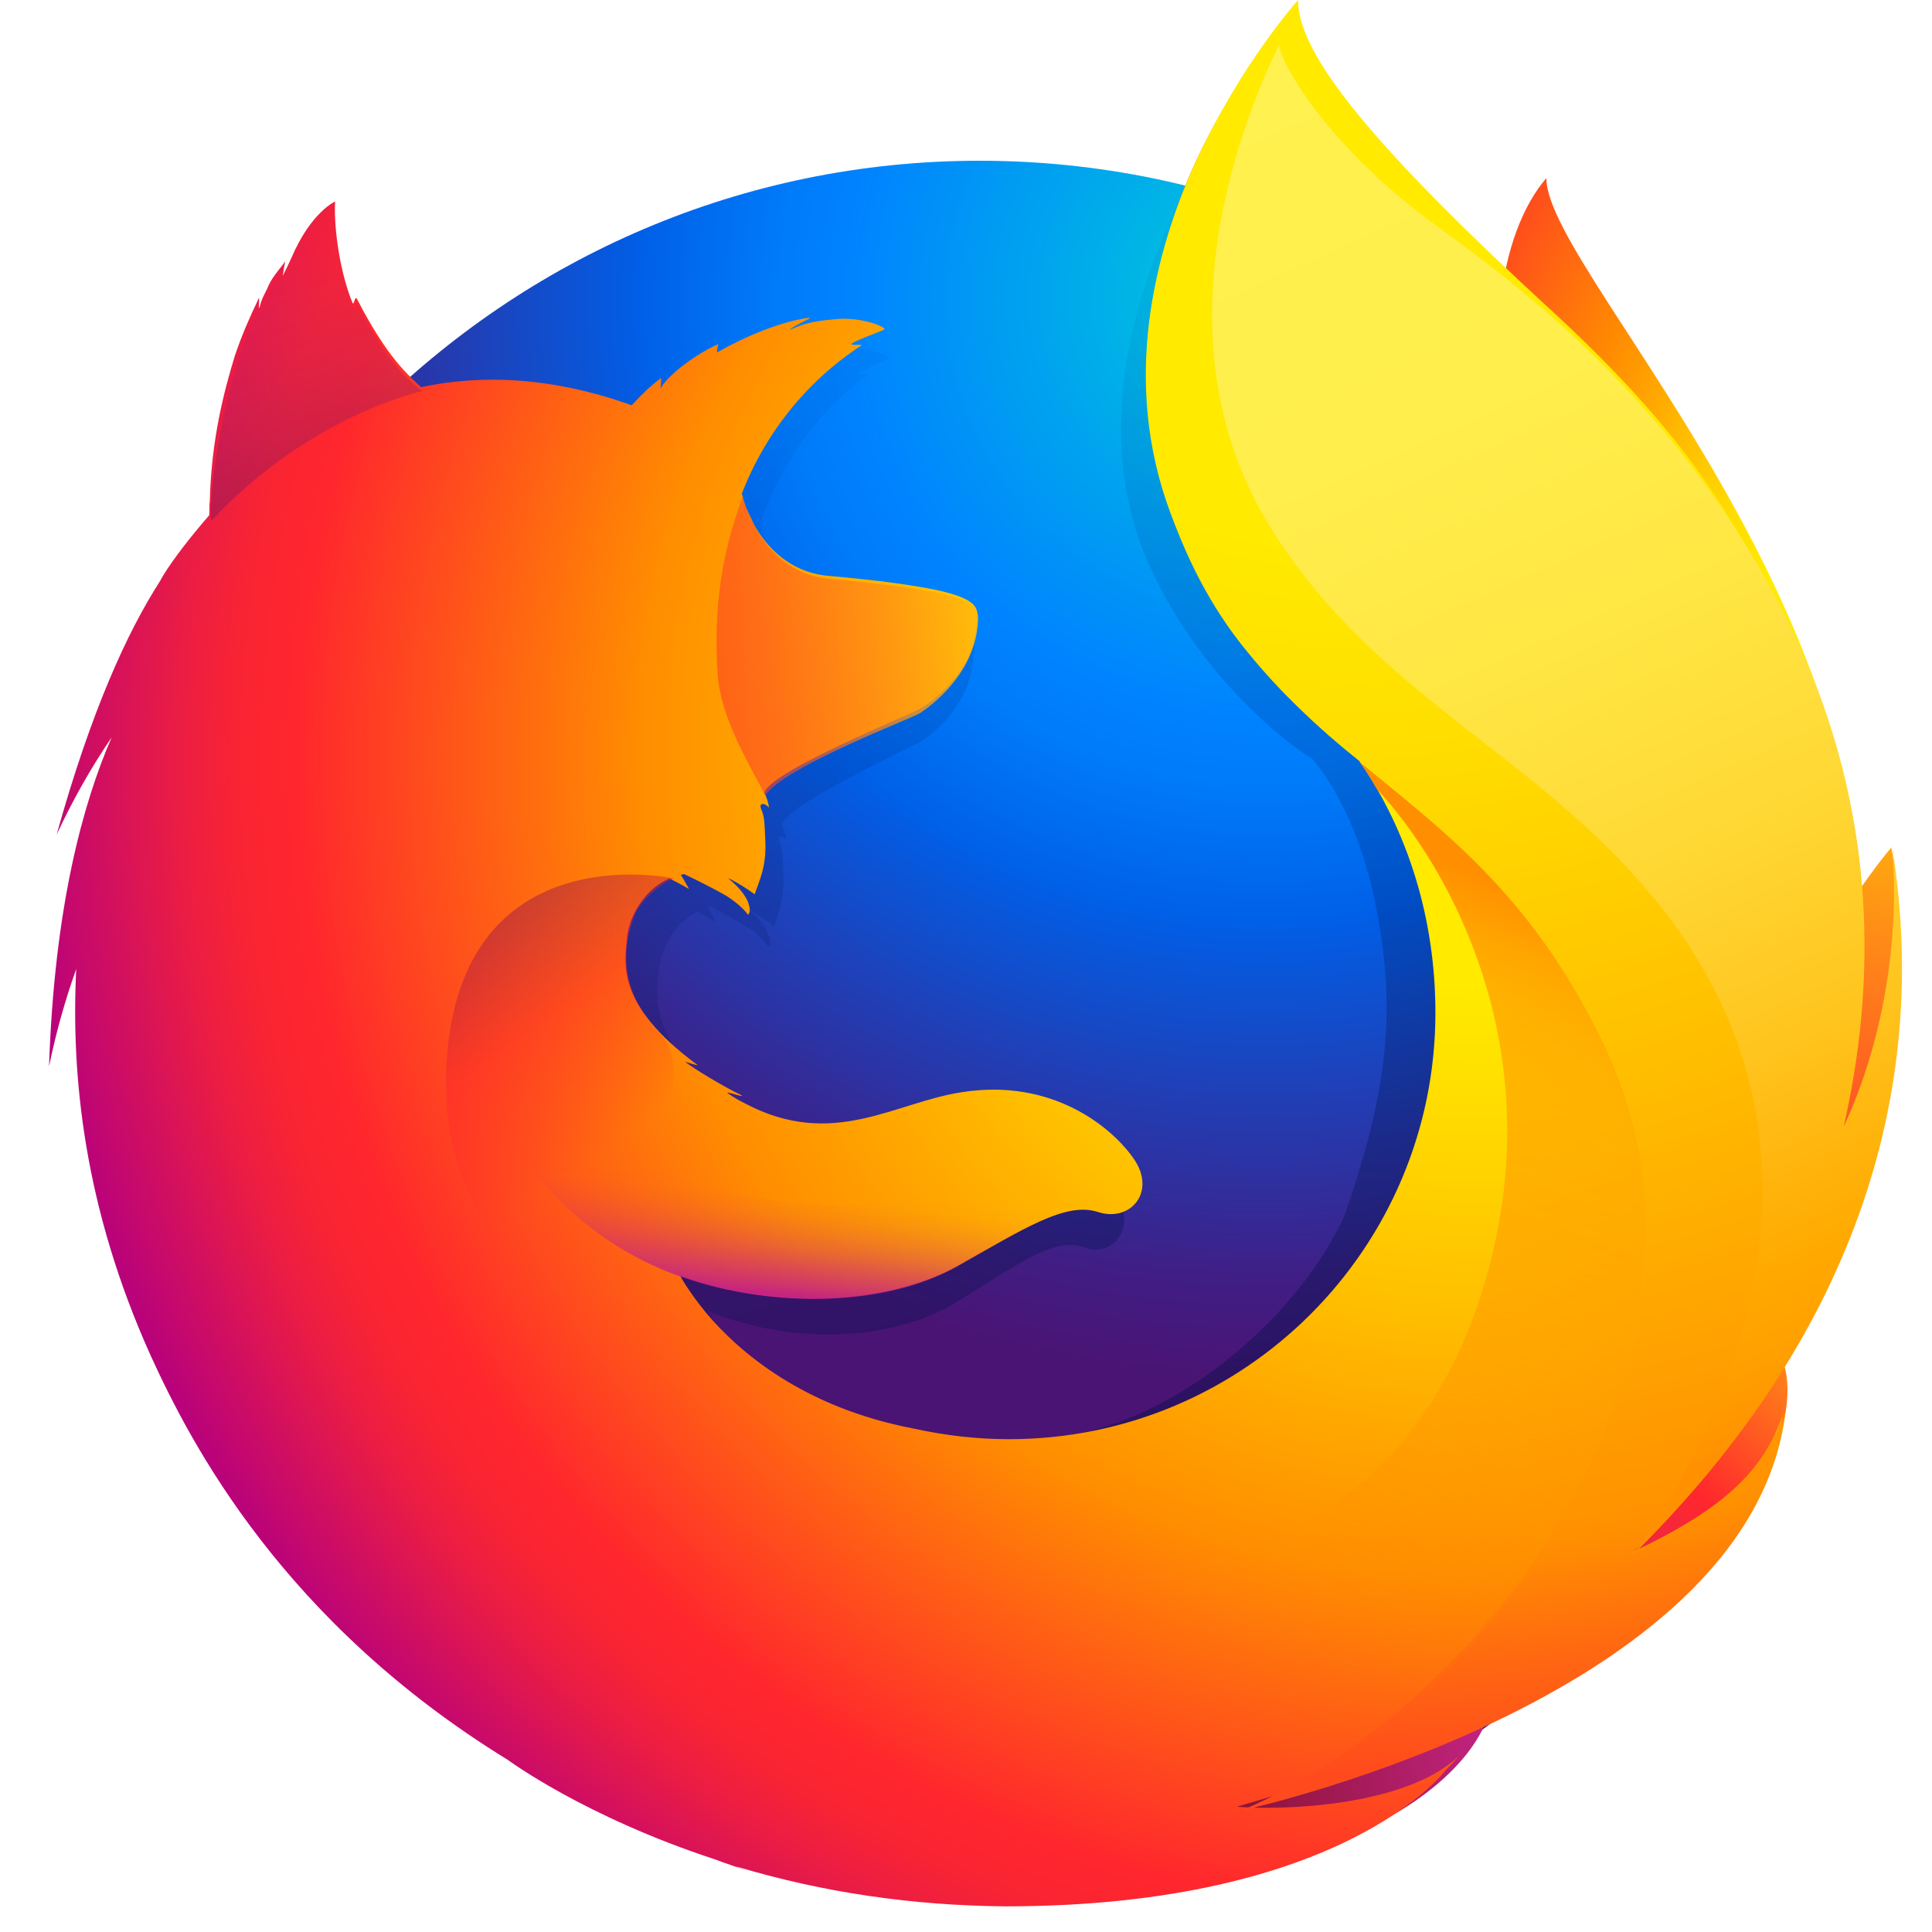 <?xml version="1.0" encoding="utf-8"?>
<!-- Generator: Adobe Illustrator 26.2.1, SVG Export Plug-In . SVG Version: 6.00 Build 0)  -->
<svg version="1.1" id="Layer_1" xmlns="http://www.w3.org/2000/svg" xmlns:xlink="http://www.w3.org/1999/xlink" x="0px" y="0px"
	 viewBox="0 0 256 256" style="enable-background:new 0 0 256 256;" xml:space="preserve">
<style type="text/css">
	.st0{fill:url(#SVGID_1_);}
	.st1{fill:url(#_Path__00000168076121051668553400000015990853131129352379_);}
	.st2{fill:url(#SVGID_00000012449410013905477890000013751879371539975303_);}
	.st3{fill:url(#SVGID_00000139985201870265101080000007768656699438662817_);}
	.st4{fill:url(#SVGID_00000095306473611660885740000007774074578116427916_);}
	.st5{fill:url(#SVGID_00000090265860323778544000000001402271157244664741_);}
	.st6{fill:url(#SVGID_00000181073638747278695450000009895411314161775253_);}
	.st7{fill:url(#SVGID_00000144319769664016376600000002398408136688148100_);}
	.st8{fill:url(#SVGID_00000052087768981642514450000000906724409065000637_);}
	.st9{fill:url(#SVGID_00000026148537715480335660000001493241760671655349_);}
	.st10{fill:url(#SVGID_00000121966446727165848930000017078843593509429141_);}
	.st11{fill:url(#SVGID_00000181049581895929373250000001262919679759053494_);}
	.st12{fill:url(#SVGID_00000048494118832636815110000001300368447554676908_);}
	.st13{fill:url(#SVGID_00000029753994894099861130000007941764286998000575_);}
</style>
<g id="Layer_2_00000015332652548708488230000008370632914736829347_">
	<g id="Layer_1-2">
		<g id="Layer_2-2">
			<g id="Firefox_-_Large">
				
					<radialGradient id="SVGID_1_" cx="-15430.922" cy="-9366.772" r="116.034" fx="-15438.325" fy="-9366.772" gradientTransform="matrix(0.76 3.000000e-02 -5.000000e-02 1.12 11507.022 11032.013)" gradientUnits="userSpaceOnUse">
					<stop  offset="0.1" style="stop-color:#FFEA00"/>
					<stop  offset="0.17" style="stop-color:#FFDE00"/>
					<stop  offset="0.28" style="stop-color:#FFBF00"/>
					<stop  offset="0.43" style="stop-color:#FF8E00"/>
					<stop  offset="0.77" style="stop-color:#FF272D"/>
					<stop  offset="0.87" style="stop-color:#E0255A"/>
					<stop  offset="0.95" style="stop-color:#CC2477"/>
					<stop  offset="1" style="stop-color:#C42482"/>
				</radialGradient>
				<path class="st0" d="M204.9,23.6c-6.2,7.2-9,23.3-2.8,39.7c6.2,16.4,15.8,12.8,21.8,29.5c7.9,22,4.2,51.6,4.2,51.6
					s9.5,27.4,16.1-1.7C258.8,87.9,204.9,37,204.9,23.6z"/>
				
					<radialGradient id="_Path__00000072243054108771866760000011763158677673149594_" cx="-7949.83" cy="-8847.579" r="203.624" gradientTransform="matrix(1.23 0 0 1.23 9945.878 10921.992)" gradientUnits="userSpaceOnUse">
					<stop  offset="0" style="stop-color:#00CCDA"/>
					<stop  offset="0.22" style="stop-color:#0083FF"/>
					<stop  offset="0.26" style="stop-color:#007AF9"/>
					<stop  offset="0.33" style="stop-color:#0060E8"/>
					<stop  offset="0.33" style="stop-color:#005FE7"/>
					<stop  offset="0.44" style="stop-color:#2639AD"/>
					<stop  offset="0.52" style="stop-color:#401E84"/>
					<stop  offset="0.57" style="stop-color:#4A1475"/>
				</radialGradient>
				<path id="_Path_" style="fill:url(#_Path__00000072243054108771866760000011763158677673149594_);" d="M129.7,250.8
					c63.1,0,114.2-51.4,114.2-114.8S192.8,21.3,129.8,21.3S15.6,72.7,15.6,136C15.5,199.5,66.6,250.8,129.7,250.8z"/>
				
					<linearGradient id="SVGID_00000101816033101194606540000007225250355175597442_" gradientUnits="userSpaceOnUse" x1="145.798" y1="-702.796" x2="96.531" y2="-863.958" gradientTransform="matrix(1 0 0 1 0 890.457)">
					<stop  offset="0" style="stop-color:#000F43;stop-opacity:0.4"/>
					<stop  offset="0.48" style="stop-color:#001962;stop-opacity:0.17"/>
					<stop  offset="1" style="stop-color:#002079;stop-opacity:0"/>
				</linearGradient>
				<path style="fill:url(#SVGID_00000101816033101194606540000007225250355175597442_);" d="M215.3,206.8c-2.5,1.7-5.1,3.3-7.8,4.7
					c3.6-5.2,6.9-10.6,9.9-16.2c2.4-2.7,4.7-5.3,6.5-8.1c0.9-1.4,1.9-3.1,2.9-5.1c6.4-11.6,13.5-30.3,13.7-49.5v-1.5
					c0-4.8-0.5-9.6-1.5-14.3c0.1,0.4,0.1,0.7,0.1,1.1c-0.1-0.3-0.1-0.6-0.2-0.9c0.1,0.5,0.2,1,0.3,1.5c1.3,11.1,0.4,22-4.3,30
					c-0.1,0.1-0.1,0.2-0.2,0.3c2.4-12.2,3.2-25.6,0.5-39c0,0-1.1-6.5-9.1-26.4c-4.6-11.4-12.8-20.8-20.1-27.6
					c-6.4-7.9-12.1-13.1-15.3-16.5c-6.6-7-9.4-12.2-10.6-15.7c-1-0.5-13.7-12.8-14.7-13.3c-5.5,8.6-22.9,35.4-14.7,60.5
					c3.8,11.4,13.2,23.2,23.2,29.8c0.4,0.5,5.9,6.4,8.5,19.9c2.7,13.9,1.3,24.7-4.3,40.7c-6.5,14-23.2,27.9-38.8,29.3
					c-33.4,3-45.6-16.8-45.6-16.8c11.9,4.8,25.1,3.8,33.1-1.2c8.1-5,13-8.7,16.9-7.2c3.9,1.4,7-2.8,4.2-7.2
					c-4.4-6.8-12.5-10.3-20.4-8.9c-8.1,1.3-15.5,7.7-26.1,1.5c-0.7-0.4-1.3-0.8-2-1.3c-0.7-0.5,2.3,0.7,1.6,0.2
					c-2.1-1.1-5.7-3.6-6.7-4.4c-0.2-0.1,1.6,0.6,1.4,0.4c-9.9-8.2-8.7-13.7-8.4-17.1c0.3-2.8,2.1-6.3,5.1-7.7
					c1.5,0.8,2.4,1.4,2.4,1.4s-0.6-1.3-1-2c0.1-0.1,0.2,0,0.3-0.1c1.2,0.6,3.9,2.1,5.3,3c1.8,1.3,2.4,2.4,2.4,2.4s0.5-0.3,0.1-1.4
					c-0.1-0.5-0.7-1.9-2.5-3.4h0.1c1.1,0.6,2.1,1.3,3.1,2.1c0.5-1.8,1.4-3.8,1.2-7.2c-0.1-2.4-0.1-3.1-0.5-4
					c-0.4-0.8,0.2-1.1,0.9-0.3c-0.1-0.7-0.3-1.3-0.6-1.9v-0.1c0.8-2.9,17.6-10.4,18.8-11.3c2-1.4,3.7-3.2,4.9-5.3
					c0.9-1.5,1.6-3.6,1.8-6.7c0.1-2.3-1-3.8-17.9-5.6c-4.6-0.5-7.3-3.8-8.9-6.9c-0.3-0.7-0.6-1.3-0.9-1.9c-0.3-0.7-0.5-1.4-0.7-2.2
					c2.8-7.9,7.4-14.7,14.2-19.7c0.4-0.3-1.5,0.1-1.1-0.3c0.4-0.4,3.3-1.5,3.8-1.8c0.7-0.3-2.8-1.8-5.8-1.4
					c-3.1,0.3-3.8,0.7-5.4,1.4c0.7-0.7,2.9-1.6,2.4-1.6c-3.3,0.5-7.5,2.5-11.1,4.7c0-0.4,0.1-0.8,0.2-1.1c-1.7,0.7-5.7,3.5-6.9,6
					c0.1-0.5,0.1-0.9,0.1-1.4c-1.3,1.1-2.4,2.2-3.4,3.6L88.2,58c-9.6-3.9-18.1-4.1-25.2-2.4c-1.6-1.6-2.3-0.4-5.9-8.3
					c-0.2-0.5,0.2,0.5,0,0c-0.6-1.5,0.4,2,0,0c-6,4.7-13.9,10.1-17.7,13.9c0,0.2,4.4-1.3,0,0c-1.5,0.4-1.4,1.4-1.7,9.7
					c-0.1,0.6,0,1.3-0.1,1.9c-3,3.9-5.1,7.1-5.9,8.8c-3.9,6.7-8.2,17.2-12.4,33.9c1.8-4.5,4.1-8.8,6.6-12.9
					c-3.5,8.8-6.8,22.7-7.5,44c0.8-4.4,1.9-8.8,3.2-13c-0.8,17.7,2.2,35.4,8.9,51.7c2.4,5.9,6.4,14.8,13.1,24.6
					C65.1,232.1,95,246,128.2,246C162.8,246,193.9,230.9,215.3,206.8z"/>
				
					<radialGradient id="SVGID_00000038400593355396314840000016036896014291078029_" cx="-8949.37" cy="-7692.605" r="68.684" gradientTransform="matrix(1.22 0.12 -0.12 1.22 10250.096 10627.159)" gradientUnits="userSpaceOnUse">
					<stop  offset="0" style="stop-color:#FFEA00"/>
					<stop  offset="0.5" style="stop-color:#FF272D"/>
					<stop  offset="1" style="stop-color:#C42482"/>
				</radialGradient>
				<path style="fill:url(#SVGID_00000038400593355396314840000016036896014291078029_);" d="M189.7,223c41.9-4.9,60.5-48,36.6-48.9
					C204.8,173.5,169.8,225.3,189.7,223z"/>
				
					<radialGradient id="SVGID_00000109014038054506111020000002971078260411831435_" cx="-8955.585" cy="-7758.463" r="114.696" gradientTransform="matrix(1.22 0.12 -0.12 1.22 10250.096 10627.159)" gradientUnits="userSpaceOnUse">
					<stop  offset="0" style="stop-color:#FFE900"/>
					<stop  offset="0.16" style="stop-color:#FFAF0E"/>
					<stop  offset="0.32" style="stop-color:#FF7A1B"/>
					<stop  offset="0.47" style="stop-color:#FF4E26"/>
					<stop  offset="0.62" style="stop-color:#FF2C2E"/>
					<stop  offset="0.76" style="stop-color:#FF1434"/>
					<stop  offset="0.89" style="stop-color:#FF0538"/>
					<stop  offset="1" style="stop-color:#FF0039"/>
				</radialGradient>
				<path style="fill:url(#SVGID_00000109014038054506111020000002971078260411831435_);" d="M229.3,165.3
					c28.8-16.8,21.3-53,21.3-53s-11.1,12.9-18.7,33.5C224.5,166.2,212,175.5,229.3,165.3z"/>
				
					<radialGradient id="SVGID_00000128444865375310866710000000459919758624199585_" cx="-8939.361" cy="-7652.141" r="105.246" gradientTransform="matrix(1.22 0.12 -0.12 1.22 10250.096 10627.159)" gradientUnits="userSpaceOnUse">
					<stop  offset="0" style="stop-color:#FF272D"/>
					<stop  offset="0.5" style="stop-color:#C42482"/>
					<stop  offset="0.99" style="stop-color:#620700"/>
				</radialGradient>
				<path style="fill:url(#SVGID_00000128444865375310866710000000459919758624199585_);" d="M137.8,244.5
					c40.2,12.8,74.8-18.8,53.5-29.4C171.9,205.5,118.7,238.4,137.8,244.5z"/>
				
					<radialGradient id="SVGID_00000166643627107736272430000004410033362395673494_" cx="190.718" cy="-789.05" r="201.295" fx="197.918" fy="-792.609" gradientTransform="matrix(1 0 0 1 0 890.457)" gradientUnits="userSpaceOnUse">
					<stop  offset="0.16" style="stop-color:#FFEA00"/>
					<stop  offset="0.23" style="stop-color:#FFDE00"/>
					<stop  offset="0.37" style="stop-color:#FFBF00"/>
					<stop  offset="0.54" style="stop-color:#FF8E00"/>
					<stop  offset="0.76" style="stop-color:#FF272D"/>
					<stop  offset="0.8" style="stop-color:#F92433"/>
					<stop  offset="0.84" style="stop-color:#E91C45"/>
					<stop  offset="0.89" style="stop-color:#CF0E62"/>
					<stop  offset="0.94" style="stop-color:#B5007F"/>
				</radialGradient>
				<path style="fill:url(#SVGID_00000166643627107736272430000004410033362395673494_);" d="M232.3,180.7c1-1.4,2.3-5.8,3.5-7.8
					c7.1-11.5,7.1-20.6,7.1-20.8c4.3-21.4,3.9-30.2,1.3-46.3c-2.1-13-11.4-31.7-19.4-40.7c-8.3-9.3-2.4-6.2-10.5-13
					c-7-7.8-13.9-15.5-17.6-18.6c-26.8-22.4-26.2-27.2-25.7-28c-0.1,0.1-0.2,0.2-0.4,0.4c-0.3-1.3-0.5-2.3-0.5-2.3
					s-14.7,14.7-17.8,39.1c-2,16,4,32.6,12.6,43.2c4.5,5.5,9.6,10.5,15.2,14.9l0,0c6.5,9.4,10.1,21,10.1,33.4
					c0,31.2-25.3,56.5-56.5,56.5c-4.3,0-8.5-0.5-12.6-1.4c-14.7-2.8-23.2-10.2-27.5-15.3c-2.4-2.9-3.5-5-3.5-5
					c13.2,4.7,27.8,3.7,36.7-1.2c8.9-5,14.4-8.6,18.7-7.2c4.3,1.4,7.8-2.7,4.7-7.1c-3-4.3-10.9-10.6-22.6-8.8
					c-9,1.3-17.2,7.7-28.9,1.5c-0.8-0.4-1.5-0.8-2.2-1.3c-0.8-0.5,2.5,0.7,1.7,0.2c-2.3-1.1-6.3-3.5-7.4-4.4
					c-0.2-0.1,1.8,0.6,1.6,0.4c-11-8.1-9.6-13.6-9.3-17c0.3-2.7,2.3-6.3,5.6-7.7c1.6,0.8,2.6,1.4,2.6,1.4s-0.7-1.3-1.1-1.9
					c0.1,0,0.3,0,0.4-0.1c1.3,0.6,4.3,2.1,5.8,3c2,1.3,2.7,2.4,2.7,2.4s0.5-0.3,0.1-1.4c-0.1-0.5-0.8-1.9-2.7-3.4h0.1
					c1.2,0.6,2.3,1.3,3.4,2.1c0.6-1.8,1.6-3.7,1.4-7.2c-0.1-2.4-0.1-3-0.5-4c-0.4-0.8,0.2-1.1,1-0.3c-0.1-0.7-0.3-1.3-0.6-1.9v-0.1
					c0.9-2.9,19.4-10.3,20.8-11.2c2.2-1.4,4-3.2,5.4-5.3c1-1.5,1.8-3.5,2-6.7c0.1-1.4-0.4-2.5-5.3-3.6c-2.9-0.6-7.5-1.3-14.5-1.9
					c-5.1-0.5-8.1-3.8-9.8-6.8c-0.3-0.7-0.6-1.3-0.9-1.9c-0.3-0.7-0.5-1.4-0.7-2.2c3.1-8,8.6-14.9,15.8-19.6
					c0.4-0.3-1.6,0.1-1.2-0.3c0.5-0.4,3.6-1.5,4.2-1.8c0.7-0.3-3.1-1.8-6.5-1.4c-3.4,0.3-4.2,0.7-6,1.4c0.8-0.7,3.2-1.6,2.6-1.6
					c-3.7,0.5-8.3,2.4-12.2,4.6c0-0.4,0.1-0.8,0.2-1.1c-1.8,0.7-6.3,3.5-7.7,5.9c0.1-0.5,0.1-0.9,0.1-1.4c-1.4,1-2.6,2.2-3.8,3.5
					l-0.1,0.1c-10.6-3.8-20-4.1-27.9-2.4c-1.7-1.6-4.5-3.9-8.5-11.7c-0.3-0.5-0.4,1-0.6,0.5c-1.5-3.6-2.5-9.4-2.3-13.4
					c0,0-3.2,1.4-5.8,7.5c-0.5,1.1-0.8,1.7-1.1,2.3c-0.1,0.2,0.3-2,0.3-1.9c-0.5,0.8-1.6,1.9-2.2,3.2c-0.4,1-0.9,1.6-1.2,2.9
					l-0.1,0.1c0-0.4,0.1-1.6,0-1.3c-1.2,2.5-2.3,5-3.2,7.7c-1.4,4.6-3.1,11-3.3,19.2c-0.1,0.6,0,1.3-0.1,1.9c-3.3,3.8-5.6,7-6.5,8.7
					c-4.3,6.7-9.1,17.1-13.7,33.6c2.1-4.5,4.5-8.8,7.3-12.9c-3.8,8.7-7.6,22.5-8.3,43.6c0.9-4.4,2.1-8.7,3.6-12.9
					c-0.7,14.1,1,31.6,9.9,51.3c5.3,11.6,17.5,35.2,47.3,53.5l0,0c0,0,10.1,7.5,27.5,13.2c1.3,0.5,2.6,0.9,3.9,1.4
					c-0.4-0.2-0.8-0.3-1.2-0.5c11.6,3.5,23.6,5.2,35.7,5.3c45.1,0,58.4-18.1,58.4-18.1l-0.1,0.1c0.6-0.6,1.2-1.2,1.8-1.9
					c-7.1,6.7-23.4,7.2-29.4,6.7c10.4-3,17.2-5.6,30.4-10.7c1.5-0.6,3.1-1.2,4.8-2l0.5-0.2c0.3-0.1,0.6-0.3,1-0.4
					c6.5-3,12.5-6.8,18.1-11.3c13.3-10.6,16.2-21,17.7-27.8c-0.2,0.7-0.9,2.2-1.3,3.2c-3.4,7.3-11,11.8-19.3,15.7
					c3.9-5.2,7.6-10.5,10.9-16.1C229.5,187.7,230.3,183.5,232.3,180.7z"/>
				
					<radialGradient id="SVGID_00000080913236219993751830000010940890880110409144_" cx="179.176" cy="-882.404" r="229.416" gradientTransform="matrix(1 0 0 1 0 890.457)" gradientUnits="userSpaceOnUse">
					<stop  offset="0.28" style="stop-color:#FFEA00"/>
					<stop  offset="0.4" style="stop-color:#FFDD00"/>
					<stop  offset="0.63" style="stop-color:#FFBA00"/>
					<stop  offset="0.86" style="stop-color:#FF9100"/>
					<stop  offset="0.93" style="stop-color:#FF6711"/>
					<stop  offset="0.99" style="stop-color:#FF4A1D"/>
				</radialGradient>
				<path style="fill:url(#SVGID_00000080913236219993751830000010940890880110409144_);" d="M216.1,206.1c5.4-6,10.3-12.8,14-20.6
					c9.5-20,24.2-53.2,12.6-87.8c-9.1-27.4-21.7-42.4-37.6-57C179.2,16.9,172,6.3,172,0c0,0-29.9,33.3-16.9,68s39.5,33.5,57,69.7
					c20.7,42.7-16.7,89.2-47.6,102.2c1.9-0.4,68.7-15.5,72.2-53.8C236.7,186.9,235.1,197.5,216.1,206.1z"/>
				
					<linearGradient id="SVGID_00000020388460197410764690000007665452283370609309_" gradientUnits="userSpaceOnUse" x1="-9125.839" y1="-7736.105" x2="-9046.824" y2="-7756.245" gradientTransform="matrix(1.22 0.12 -0.12 1.22 10250.096 10627.159)">
					<stop  offset="0" style="stop-color:#C42482;stop-opacity:0.5"/>
					<stop  offset="0.47" style="stop-color:#FF272D;stop-opacity:0.5"/>
					<stop  offset="0.49" style="stop-color:#FF2C2C;stop-opacity:0.51"/>
					<stop  offset="0.68" style="stop-color:#FF7A1A;stop-opacity:0.72"/>
					<stop  offset="0.83" style="stop-color:#FFB20D;stop-opacity:0.87"/>
					<stop  offset="0.94" style="stop-color:#FFD605;stop-opacity:0.96"/>
					<stop  offset="1" style="stop-color:#FFE302"/>
				</linearGradient>
				<path style="fill:url(#SVGID_00000020388460197410764690000007665452283370609309_);" d="M129.6,82.2c0.1-2.3-1.1-3.8-19.7-5.5
					c-7.7-0.7-10.6-7.8-11.5-10.8c-2.7,7.1-3.9,14.5-3.3,23.5c0.4,5.9,4.4,12.2,6.3,16c0,0,0.4-0.5,0.6-0.7
					c3.6-3.7,18.5-9.4,19.9-10.2C123.4,93.5,129.3,89.2,129.6,82.2z"/>
				
					<linearGradient id="SVGID_00000103263350975520366950000007701456732030968213_" gradientUnits="userSpaceOnUse" x1="59.927" y1="-2168.69" x2="45.883" y2="-2204.681" gradientTransform="matrix(0.99 0.1 -0.1 0.99 -232.213 2209.111)">
					<stop  offset="0" style="stop-color:#891551;stop-opacity:0.6"/>
					<stop  offset="1" style="stop-color:#C42482;stop-opacity:0"/>
				</linearGradient>
				<path style="fill:url(#SVGID_00000103263350975520366950000007701456732030968213_);" d="M47.4,40.3c-0.3-0.5-0.4,1-0.6,0.5
					c-1.5-3.6-2.5-9.3-2.2-13.4c0,0-3.2,1.4-5.8,7.5c-0.5,1.1-0.8,1.7-1.1,2.3c-0.1,0.2,0.3-2,0.3-1.9c-0.5,0.8-1.6,1.9-2.1,3.2
					c-0.4,1.1-0.9,1.7-1.2,3c-0.1,0.4,0.1-1.6,0-1.4c-6.1,11.8-7.3,29.6-6.6,28.8c13-13.9,27.9-17.1,27.9-17.1
					C54.2,50.7,50.8,47.3,47.4,40.3L47.4,40.3z"/>
				
					<linearGradient id="SVGID_00000047753834437517052270000012413059209664519582_" gradientUnits="userSpaceOnUse" x1="-237.317" y1="-509.979" x2="-213.098" y2="-482.474" gradientTransform="matrix(0.99 0.1 -0.1 0.99 246.917 648.701)">
					<stop  offset="1.000000e-02" style="stop-color:#891551;stop-opacity:0.5"/>
					<stop  offset="0.48" style="stop-color:#FF272D;stop-opacity:0.5"/>
					<stop  offset="1" style="stop-color:#FF272D;stop-opacity:0"/>
				</linearGradient>
				<path style="fill:url(#SVGID_00000047753834437517052270000012413059209664519582_);" d="M96.7,185.3
					c-17.9-7.7-38.3-18.5-37.6-43c1-32.3,30.2-25.9,30.2-25.9c-1.1,0.3-4,2.4-5.1,4.6c-1.1,2.8-3.1,9.1,3,15.7
					c9.5,10.3-19.6,24.5,25.4,51.4C113.7,188.6,102,187.6,96.7,185.3L96.7,185.3z"/>
				
					<linearGradient id="SVGID_00000167355910636763724850000001056461223778859924_" gradientUnits="userSpaceOnUse" x1="-190.764" y1="-462.534" x2="-190.746" y2="-481.778" gradientTransform="matrix(0.99 0.1 -0.1 0.99 246.917 648.701)">
					<stop  offset="0" style="stop-color:#C42482"/>
					<stop  offset="8.000000e-02" style="stop-color:#C42482;stop-opacity:0.81"/>
					<stop  offset="0.21" style="stop-color:#C42482;stop-opacity:0.57"/>
					<stop  offset="0.33" style="stop-color:#C42482;stop-opacity:0.36"/>
					<stop  offset="0.45" style="stop-color:#C42482;stop-opacity:0.2"/>
					<stop  offset="0.56" style="stop-color:#C42482;stop-opacity:9.000000e-02"/>
					<stop  offset="0.67" style="stop-color:#C42482;stop-opacity:2.000000e-02"/>
					<stop  offset="0.77" style="stop-color:#C42482;stop-opacity:0"/>
				</linearGradient>
				<path style="fill:url(#SVGID_00000167355910636763724850000001056461223778859924_);" d="M90.3,169.2
					c12.7,4.4,27.5,3.7,36.4-1.3c5.9-3.3,13.6-8.6,18.3-7.3c-4.1-1.6-7.1-2.4-10.8-2.5c-0.6,0-1.4,0-2.1-0.1c-1.4,0-2.7,0.1-4.1,0.2
					c-2.3,0.2-4.8,1.7-7.1,1.4c-0.1,0,2.2-1,2.1-0.9c-1.2,0.3-2.6,0.3-4,0.5c-0.9,0.1-1.7,0.2-2.5,0.3
					c-26.5,2.2-48.9-14.4-48.9-14.4C65.7,151.6,76.1,164.3,90.3,169.2L90.3,169.2z"/>
				
					<linearGradient id="SVGID_00000120558509636150196050000013770025352553195429_" gradientUnits="userSpaceOnUse" x1="166.355" y1="-881.161" x2="245.017" y2="-705.264" gradientTransform="matrix(1 0 0 1 0 890.457)">
					<stop  offset="0" style="stop-color:#FFF14F"/>
					<stop  offset="0.27" style="stop-color:#FFEE4C"/>
					<stop  offset="0.45" style="stop-color:#FFE643"/>
					<stop  offset="0.61" style="stop-color:#FFD834"/>
					<stop  offset="0.76" style="stop-color:#FFC41E"/>
					<stop  offset="0.89" style="stop-color:#FFAB02"/>
					<stop  offset="0.9" style="stop-color:#FFA900"/>
					<stop  offset="0.95" style="stop-color:#FFA000"/>
					<stop  offset="1" style="stop-color:#FF9100"/>
				</linearGradient>
				<path style="fill:url(#SVGID_00000120558509636150196050000013770025352553195429_);" d="M216.1,206.3
					c26.8-26.3,40.4-58.3,34.6-94.2c0,0,2.3,18.4-6.4,37.2c4.2-18.4,4.7-41.2-6.4-64.9c-14.8-31.6-39.1-48.2-48.4-55.1
					c-14.1-10.5-19.9-21.2-20-23.4c-4.2,8.6-16.9,38.1-1.4,63.6c14.6,23.8,37.5,30.9,53.6,52.8C251.3,162.6,216.1,206.3,216.1,206.3
					z"/>
				
					<linearGradient id="SVGID_00000135652327651558732020000014797440990722358944_" gradientUnits="userSpaceOnUse" x1="181.889" y1="-779.999" x2="144.629" y2="-679.953" gradientTransform="matrix(1 0 0 1 0 890.457)">
					<stop  offset="0" style="stop-color:#FF8E00"/>
					<stop  offset="4.000000e-02" style="stop-color:#FF8E00;stop-opacity:0.86"/>
					<stop  offset="8.000000e-02" style="stop-color:#FF8E00;stop-opacity:0.73"/>
					<stop  offset="0.13" style="stop-color:#FF8E00;stop-opacity:0.63"/>
					<stop  offset="0.18" style="stop-color:#FF8E00;stop-opacity:0.56"/>
					<stop  offset="0.23" style="stop-color:#FF8E00;stop-opacity:0.51"/>
					<stop  offset="0.28" style="stop-color:#FF8E00;stop-opacity:0.5"/>
					<stop  offset="0.39" style="stop-color:#FF8E00;stop-opacity:0.48"/>
					<stop  offset="0.52" style="stop-color:#FF8E00;stop-opacity:0.42"/>
					<stop  offset="0.68" style="stop-color:#FF8E00;stop-opacity:0.31"/>
					<stop  offset="0.84" style="stop-color:#FF8E00;stop-opacity:0.17"/>
					<stop  offset="1" style="stop-color:#FF8E00;stop-opacity:0"/>
				</linearGradient>
				<path style="fill:url(#SVGID_00000135652327651558732020000014797440990722358944_);" d="M212.2,137.8
					c-9.4-19.4-21.1-27.8-32.1-36.9c1.3,1.8,1.6,2.4,2.3,3.6c9.7,10.4,24.1,35.7,13.7,67.5c-19.6,59.8-98.1,31.6-106.3,23.7
					c3.3,34.6,61.2,51.2,99,28.7C210.2,204.1,227.6,169.5,212.2,137.8z"/>
			</g>
		</g>
	</g>
</g>
</svg>

